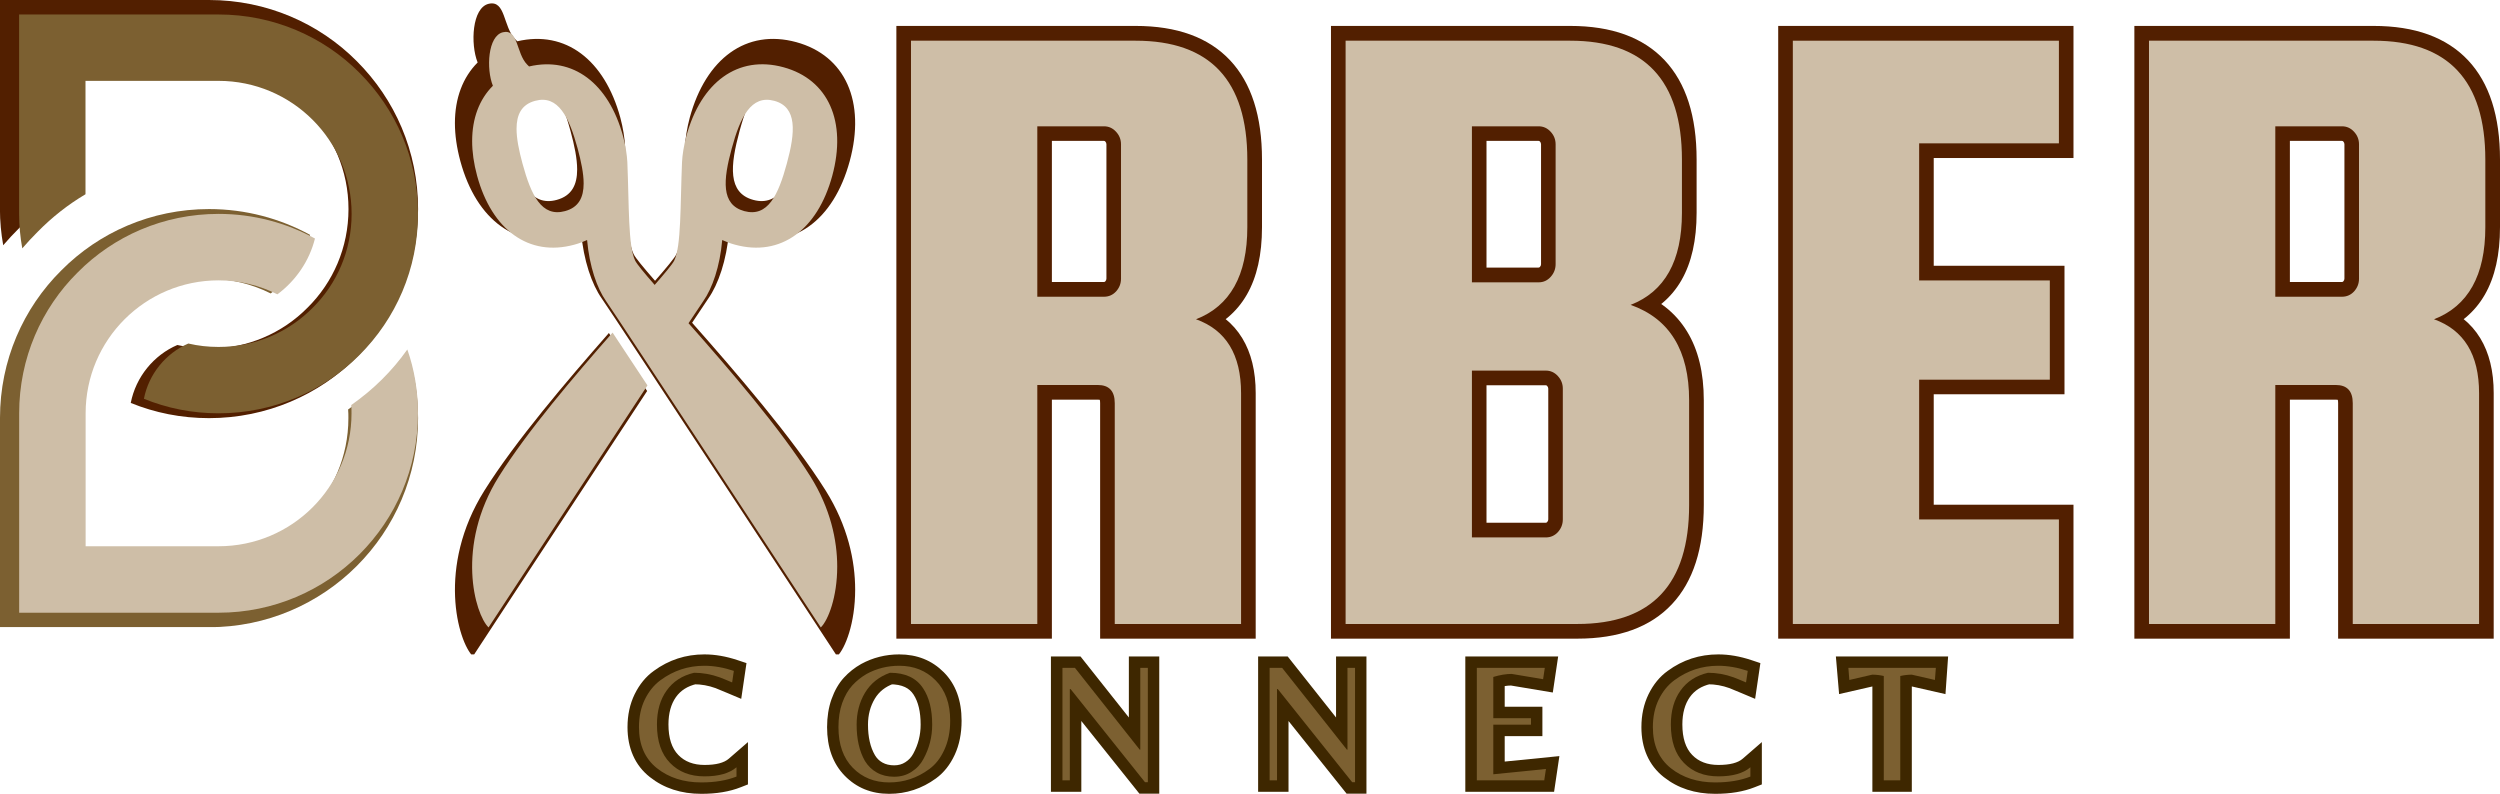 <svg xmlns="http://www.w3.org/2000/svg" xmlns:xlink="http://www.w3.org/1999/xlink" zoomAndPan="magnify" preserveAspectRatio="xMidYMid meet" version="1.2" viewBox="74.29 160.43 206.27 65.5"><defs><clipPath id="b265d67f8a"><path d="M 74.285 160.418 L 108.785 160.418 L 108.785 195 L 74.285 195 Z M 74.285 160.418 "/></clipPath><clipPath id="4648a607d9"><path d="M 74.285 177 L 108.785 177 L 108.785 212.168 L 74.285 212.168 Z M 74.285 177 "/></clipPath><clipPath id="b67abc7db0"><path d="M 75.867 161.609 L 108.867 161.609 L 108.867 195 L 75.867 195 Z M 75.867 161.609 "/></clipPath><clipPath id="6e910e78e4"><path d="M 75.867 178 L 108.867 178 L 108.867 211 L 75.867 211 Z M 75.867 178 "/></clipPath><clipPath id="1dc60f33e7"><path d="M 111 160.422 L 145 160.422 L 145 214.422 L 111 214.422 Z M 111 160.422 "/></clipPath><clipPath id="91a94e8ffc"><path d="M 111 187 L 128 187 L 128 214.422 L 111 214.422 Z M 111 187 "/></clipPath><clipPath id="df7f2ebe8a"><rect x="0" width="139" y="0" height="80"/></clipPath><clipPath id="15e70df627"><rect x="0" width="120" y="0" height="18"/></clipPath><clipPath id="9e2126ea5b"><path d="M 113 163 L 144 163 L 144 212.301 L 113 212.301 Z M 113 163 "/></clipPath><clipPath id="c33ca0e522"><path d="M 113 187 L 128 187 L 128 212.301 L 113 212.301 Z M 113 187 "/></clipPath></defs><g id="99347df179"><g clip-rule="nonzero" clip-path="url(#b265d67f8a)"><path style=" stroke:none;fill-rule:evenodd;fill:#521f00;fill-opacity:1;" d="M 103.734 165.484 C 100.629 162.355 96.289 160.43 91.535 160.43 L 74.285 160.43 L 74.285 177.68 C 74.285 178.691 74.383 179.703 74.555 180.664 C 74.977 180.172 75.418 179.703 75.887 179.234 C 77.145 177.953 78.523 176.867 80.027 175.98 L 80.027 166.172 L 91.535 166.172 C 97.891 166.172 103.043 171.324 103.043 177.68 C 103.043 180.859 101.762 183.742 99.668 185.812 C 97.598 187.91 94.715 189.191 91.535 189.191 C 90.621 189.191 89.762 189.09 88.922 188.895 C 86.977 189.73 85.496 191.531 85.078 193.676 C 87.074 194.488 89.242 194.93 91.535 194.93 C 96.293 194.93 100.629 193.008 103.734 189.879 C 106.863 186.75 108.785 182.461 108.785 177.68 C 108.785 172.902 106.863 168.613 103.734 165.484 "/></g><g clip-rule="nonzero" clip-path="url(#4648a607d9)"><path style=" stroke:none;fill-rule:evenodd;fill:#7c6031;fill-opacity:1;" d="M 107.867 189.41 C 106.543 191.281 104.91 192.891 103.012 194.215 C 103.035 194.441 103.035 194.703 103.035 194.93 C 103.035 201.285 97.891 206.434 91.539 206.434 L 80.039 206.434 L 80.039 194.93 C 80.039 188.578 85.184 183.43 91.539 183.43 C 93.348 183.43 95.074 183.863 96.625 184.641 C 98.207 183.461 99.391 181.766 99.875 179.809 C 97.402 178.457 94.559 177.68 91.539 177.68 C 86.766 177.68 82.453 179.609 79.348 182.742 C 76.215 185.848 74.289 190.16 74.289 194.93 L 74.289 212.18 L 91.539 212.18 C 101.059 212.18 108.785 204.449 108.785 194.93 C 108.785 193.004 108.473 191.137 107.867 189.41 "/></g><g clip-rule="nonzero" clip-path="url(#b67abc7db0)"><path style=" stroke:none;fill-rule:evenodd;fill:#7c6031;fill-opacity:1;" d="M 103.957 166.445 C 100.996 163.461 96.859 161.625 92.32 161.625 L 75.867 161.625 L 75.867 178.078 C 75.867 179.043 75.961 180.008 76.129 180.922 C 76.527 180.453 76.949 180.008 77.395 179.559 C 78.594 178.34 79.91 177.305 81.344 176.457 L 81.344 167.102 L 92.32 167.102 C 98.387 167.102 103.301 172.016 103.301 178.078 C 103.301 181.113 102.078 183.863 100.078 185.836 C 98.105 187.832 95.355 189.055 92.32 189.055 C 91.453 189.055 90.629 188.961 89.828 188.773 C 87.973 189.574 86.562 191.289 86.164 193.332 C 88.066 194.109 90.137 194.531 92.32 194.531 C 96.859 194.531 100.996 192.699 103.957 189.715 C 106.941 186.73 108.777 182.641 108.777 178.078 C 108.777 173.52 106.941 169.43 103.957 166.445 "/></g><g clip-rule="nonzero" clip-path="url(#6e910e78e4)"><path style=" stroke:none;fill-rule:evenodd;fill:#cebea7;fill-opacity:1;" d="M 107.898 189.266 C 106.637 191.051 105.078 192.586 103.27 193.848 C 103.293 194.066 103.293 194.312 103.293 194.531 C 103.293 200.594 98.387 205.5 92.324 205.5 L 81.355 205.5 L 81.355 194.531 C 81.355 188.473 86.266 183.562 92.324 183.562 C 94.055 183.562 95.699 183.977 97.18 184.715 C 98.688 183.59 99.812 181.973 100.277 180.109 C 97.922 178.82 95.203 178.078 92.324 178.078 C 87.773 178.078 83.66 179.918 80.699 182.906 C 77.711 185.867 75.871 189.98 75.871 194.531 L 75.871 210.984 L 92.324 210.984 C 101.402 210.984 108.777 203.609 108.777 194.531 C 108.777 192.695 108.48 190.914 107.898 189.266 "/></g><g clip-rule="nonzero" clip-path="url(#1dc60f33e7)"><path style=" stroke:none;fill-rule:nonzero;fill:#521f00;fill-opacity:1;" d="M 143.363 214.582 C 144.031 213.926 144.848 211.848 144.848 209.082 C 144.848 206.707 144.242 203.824 142.418 200.91 C 139.688 196.559 134.98 191.113 131.395 187.059 C 132.105 185.988 132.586 185.273 132.734 185.055 C 133.547 183.898 134.234 181.941 134.445 179.535 C 134.812 179.703 135.199 179.848 135.617 179.961 C 139.723 181.078 143.066 178.625 144.398 173.727 C 145.73 168.832 144.055 165.016 139.984 163.906 C 135.879 162.789 132.531 165.242 131.199 170.141 C 130.977 170.965 130.836 171.875 130.809 172.496 C 130.645 176.395 130.746 180.113 130.098 181.406 C 129.941 181.723 129.293 182.5 128.336 183.598 C 127.379 182.5 126.73 181.723 126.574 181.406 C 125.926 180.113 126.027 176.395 125.863 172.496 C 125.836 171.875 125.695 170.965 125.473 170.141 C 124.172 165.355 120.949 162.906 116.973 163.836 C 116.914 163.781 116.855 163.723 116.797 163.664 C 115.793 162.637 116.02 160.422 114.617 160.742 C 113.234 161.059 113.09 164.066 113.699 165.586 C 112.473 166.809 111.824 168.535 111.824 170.586 C 111.824 171.566 111.973 172.617 112.273 173.727 C 113.605 178.625 116.953 181.078 121.055 179.961 C 121.473 179.848 121.859 179.703 122.227 179.535 C 122.438 181.941 123.125 183.898 123.938 185.055 C 125.039 186.629 143.363 214.582 143.363 214.582 Z M 136.441 176.922 C 134.316 176.344 134.539 174.082 135.305 171.258 C 136.074 168.43 137.059 166.375 139.156 166.949 C 141.254 167.52 141.062 169.785 140.293 172.613 C 139.516 175.469 138.57 177.5 136.441 176.922 Z M 116.379 172.613 C 116.062 171.445 115.844 170.371 115.844 169.477 C 115.844 168.203 116.285 167.281 117.516 166.949 C 119.613 166.375 120.598 168.43 121.367 171.258 C 121.688 172.434 121.91 173.516 121.91 174.414 C 121.91 175.676 121.469 176.582 120.227 176.922 C 118.102 177.5 117.156 175.469 116.379 172.613 Z M 116.379 172.613 "/></g><g clip-rule="nonzero" clip-path="url(#91a94e8ffc)"><path style=" stroke:none;fill-rule:nonzero;fill:#521f00;fill-opacity:1;" d="M 124.527 187.906 C 121.059 191.852 116.797 196.855 114.254 200.91 C 110.309 207.211 112.07 213.367 113.309 214.582 C 113.309 214.582 121.91 201.457 127.684 192.691 C 126.441 190.809 125.352 189.152 124.527 187.906 Z M 124.527 187.906 "/></g><g transform="matrix(1,0,0,1,145,147)"><g clip-path="url(#df7f2ebe8a)"><g style="fill:#521f00;fill-opacity:1;"><g transform="translate(0.735, 64.913)"><path style="stroke:none" d="M 15.344 -19.715 L 15.344 1.211 L 2.512 1.211 L 2.512 -49.344 L 22.246 -49.344 C 25.668 -49.344 28.27 -48.398 30.047 -46.508 C 31.801 -44.637 32.68 -41.906 32.68 -38.316 L 32.68 -32.734 C 32.68 -28.215 31.008 -25.309 27.664 -24.02 L 27.23 -25.145 L 27.641 -26.285 C 29.145 -25.742 30.285 -24.84 31.051 -23.582 C 31.789 -22.371 32.16 -20.859 32.16 -19.047 L 32.16 1.211 L 19.324 1.211 L 19.324 -18.227 C 19.324 -18.352 19.312 -18.445 19.293 -18.512 L 19.305 -18.512 C 19.32 -18.492 19.332 -18.484 19.34 -18.48 C 19.293 -18.5 19.219 -18.508 19.121 -18.508 L 14.137 -18.508 L 14.137 -19.715 Z M 12.926 -20.926 L 19.121 -20.926 C 19.938 -20.926 20.582 -20.676 21.059 -20.176 C 21.516 -19.695 21.742 -19.047 21.742 -18.227 L 21.742 0 L 20.535 0 L 20.535 -1.211 L 30.949 -1.211 L 30.949 0 L 29.742 0 L 29.742 -19.047 C 29.742 -20.406 29.488 -21.5 28.988 -22.324 C 28.516 -23.098 27.793 -23.66 26.82 -24.008 L 23.77 -25.105 L 26.793 -26.273 C 29.105 -27.168 30.262 -29.32 30.262 -32.734 L 30.262 -38.316 C 30.262 -41.27 29.602 -43.449 28.281 -44.852 C 26.984 -46.234 24.973 -46.926 22.246 -46.926 L 3.719 -46.926 L 3.719 -48.137 L 4.93 -48.137 L 4.93 0 L 3.719 0 L 3.719 -1.211 L 14.137 -1.211 L 14.137 0 L 12.926 0 Z M 15.344 -41.066 L 15.344 -27.008 L 14.137 -27.008 L 14.137 -28.215 L 19.641 -28.215 C 19.684 -28.215 19.723 -28.234 19.754 -28.27 C 19.816 -28.336 19.844 -28.41 19.844 -28.496 L 19.844 -39.578 C 19.844 -39.664 19.816 -39.738 19.754 -39.805 C 19.723 -39.84 19.684 -39.859 19.641 -39.859 L 14.137 -39.859 L 14.137 -41.066 Z M 12.926 -42.277 L 19.641 -42.277 C 20.391 -42.277 21.023 -41.996 21.535 -41.438 C 22.02 -40.91 22.262 -40.289 22.262 -39.578 L 22.262 -28.496 C 22.262 -27.785 22.02 -27.164 21.535 -26.637 C 21.023 -26.078 20.391 -25.797 19.641 -25.797 L 12.926 -25.797 Z M 12.926 -42.277 "/></g></g><g style="fill:#521f00;fill-opacity:1;"><g transform="translate(36.594, 64.913)"><path style="stroke:none" d="M 27.633 -27.477 C 29.516 -26.812 30.934 -25.699 31.887 -24.141 C 32.812 -22.633 33.273 -20.738 33.273 -18.449 L 33.273 -9.82 C 33.273 -6.227 32.395 -3.496 30.641 -1.629 C 28.863 0.262 26.266 1.211 22.84 1.211 L 2.512 1.211 L 2.512 -49.344 L 22.246 -49.344 C 25.668 -49.344 28.27 -48.398 30.047 -46.508 C 31.801 -44.637 32.68 -41.906 32.68 -38.316 L 32.68 -33.926 C 32.68 -29.406 31.008 -26.5 27.664 -25.207 L 27.23 -26.336 Z M 26.828 -25.195 L 23.746 -26.289 L 26.793 -27.465 C 29.105 -28.355 30.262 -30.512 30.262 -33.926 L 30.262 -38.316 C 30.262 -41.27 29.602 -43.449 28.281 -44.852 C 26.984 -46.234 24.973 -46.926 22.246 -46.926 L 3.719 -46.926 L 3.719 -48.137 L 4.93 -48.137 L 4.93 0 L 3.719 0 L 3.719 -1.211 L 22.84 -1.211 C 25.566 -1.211 27.578 -1.898 28.879 -3.281 C 30.195 -4.688 30.855 -6.867 30.855 -9.82 L 30.855 -18.449 C 30.855 -20.281 30.512 -21.758 29.824 -22.879 C 29.168 -23.949 28.168 -24.723 26.828 -25.195 Z M 19.641 -39.859 L 14.137 -39.859 L 14.137 -41.066 L 15.344 -41.066 L 15.344 -28.195 L 14.137 -28.195 L 14.137 -29.406 L 19.641 -29.406 C 19.684 -29.406 19.723 -29.426 19.754 -29.461 C 19.816 -29.527 19.844 -29.602 19.844 -29.684 L 19.844 -39.578 C 19.844 -39.664 19.816 -39.738 19.754 -39.805 C 19.723 -39.84 19.684 -39.859 19.641 -39.859 Z M 19.641 -42.277 C 20.391 -42.277 21.023 -41.996 21.535 -41.438 C 22.02 -40.91 22.262 -40.289 22.262 -39.578 L 22.262 -29.684 C 22.262 -28.973 22.02 -28.355 21.535 -27.824 C 21.023 -27.266 20.391 -26.988 19.641 -26.988 L 12.926 -26.988 L 12.926 -42.277 Z M 20.441 -8.629 L 20.441 -19.418 C 20.441 -19.5 20.41 -19.574 20.348 -19.641 C 20.316 -19.68 20.277 -19.695 20.234 -19.695 L 14.137 -19.695 L 14.137 -20.906 L 15.344 -20.906 L 15.344 -7.141 L 14.137 -7.141 L 14.137 -8.352 L 20.234 -8.352 C 20.277 -8.352 20.316 -8.371 20.348 -8.406 C 20.41 -8.473 20.441 -8.547 20.441 -8.629 Z M 22.859 -8.629 C 22.859 -7.918 22.617 -7.301 22.133 -6.773 C 21.621 -6.211 20.988 -5.934 20.234 -5.934 L 12.926 -5.934 L 12.926 -22.113 L 20.234 -22.113 C 20.988 -22.113 21.621 -21.836 22.133 -21.277 C 22.617 -20.746 22.859 -20.129 22.859 -19.418 Z M 22.859 -8.629 "/></g></g><g style="fill:#521f00;fill-opacity:1;"><g transform="translate(73.494, 64.913)"><path style="stroke:none" d="M 14.137 -9.84 L 26.875 -9.84 L 26.875 1.211 L 2.512 1.211 L 2.512 -49.344 L 26.875 -49.344 L 26.875 -38.445 L 14.137 -38.445 L 14.137 -39.652 L 15.344 -39.652 L 15.344 -28.344 L 14.137 -28.344 L 14.137 -29.555 L 26.133 -29.555 L 26.133 -18.953 L 14.137 -18.953 L 14.137 -20.16 L 15.344 -20.16 L 15.344 -8.629 L 14.137 -8.629 Z M 12.926 -7.422 L 12.926 -21.371 L 24.922 -21.371 L 24.922 -20.16 L 23.715 -20.16 L 23.715 -28.344 L 24.922 -28.344 L 24.922 -27.137 L 12.926 -27.137 L 12.926 -40.863 L 25.668 -40.863 L 25.668 -39.652 L 24.457 -39.652 L 24.457 -48.137 L 25.668 -48.137 L 25.668 -46.926 L 3.719 -46.926 L 3.719 -48.137 L 4.93 -48.137 L 4.93 0 L 3.719 0 L 3.719 -1.211 L 25.668 -1.211 L 25.668 0 L 24.457 0 L 24.457 -8.629 L 25.668 -8.629 L 25.668 -7.422 Z M 12.926 -7.422 "/></g></g><g style="fill:#521f00;fill-opacity:1;"><g transform="translate(102.88, 64.913)"><path style="stroke:none" d="M 15.344 -19.715 L 15.344 1.211 L 2.512 1.211 L 2.512 -49.344 L 22.246 -49.344 C 25.668 -49.344 28.27 -48.398 30.047 -46.508 C 31.801 -44.637 32.68 -41.906 32.68 -38.316 L 32.68 -32.734 C 32.68 -28.215 31.008 -25.309 27.664 -24.02 L 27.23 -25.145 L 27.641 -26.285 C 29.145 -25.742 30.285 -24.84 31.051 -23.582 C 31.789 -22.371 32.16 -20.859 32.16 -19.047 L 32.16 1.211 L 19.324 1.211 L 19.324 -18.227 C 19.324 -18.352 19.312 -18.445 19.293 -18.512 L 19.305 -18.512 C 19.32 -18.492 19.332 -18.484 19.34 -18.48 C 19.293 -18.5 19.219 -18.508 19.121 -18.508 L 14.137 -18.508 L 14.137 -19.715 Z M 12.926 -20.926 L 19.121 -20.926 C 19.938 -20.926 20.582 -20.676 21.059 -20.176 C 21.516 -19.695 21.742 -19.047 21.742 -18.227 L 21.742 0 L 20.535 0 L 20.535 -1.211 L 30.949 -1.211 L 30.949 0 L 29.742 0 L 29.742 -19.047 C 29.742 -20.406 29.488 -21.5 28.988 -22.324 C 28.516 -23.098 27.793 -23.66 26.82 -24.008 L 23.77 -25.105 L 26.793 -26.273 C 29.105 -27.168 30.262 -29.32 30.262 -32.734 L 30.262 -38.316 C 30.262 -41.27 29.602 -43.449 28.281 -44.852 C 26.984 -46.234 24.973 -46.926 22.246 -46.926 L 3.719 -46.926 L 3.719 -48.137 L 4.93 -48.137 L 4.93 0 L 3.719 0 L 3.719 -1.211 L 14.137 -1.211 L 14.137 0 L 12.926 0 Z M 15.344 -41.066 L 15.344 -27.008 L 14.137 -27.008 L 14.137 -28.215 L 19.641 -28.215 C 19.684 -28.215 19.723 -28.234 19.754 -28.27 C 19.816 -28.336 19.844 -28.41 19.844 -28.496 L 19.844 -39.578 C 19.844 -39.664 19.816 -39.738 19.754 -39.805 C 19.723 -39.84 19.684 -39.859 19.641 -39.859 L 14.137 -39.859 L 14.137 -41.066 Z M 12.926 -42.277 L 19.641 -42.277 C 20.391 -42.277 21.023 -41.996 21.535 -41.438 C 22.02 -40.91 22.262 -40.289 22.262 -39.578 L 22.262 -28.496 C 22.262 -27.785 22.02 -27.164 21.535 -26.637 C 21.023 -26.078 20.391 -25.797 19.641 -25.797 L 12.926 -25.797 Z M 12.926 -42.277 "/></g></g><g style="fill:#cebea7;fill-opacity:1;"><g transform="translate(0.735, 64.913)"><path style="stroke:none" d="M 14.141 -19.719 L 14.141 0 L 3.719 0 L 3.719 -48.125 L 22.25 -48.125 C 28.395 -48.125 31.469 -44.852 31.469 -38.312 L 31.469 -32.734 C 31.469 -28.766 30.055 -26.234 27.234 -25.141 C 29.711 -24.254 30.953 -22.223 30.953 -19.047 L 30.953 0 L 20.531 0 L 20.531 -18.219 C 20.531 -19.219 20.062 -19.719 19.125 -19.719 Z M 14.141 -41.062 L 14.141 -27 L 19.641 -27 C 20.035 -27 20.367 -27.145 20.641 -27.438 C 20.91 -27.738 21.047 -28.086 21.047 -28.484 L 21.047 -39.578 C 21.047 -39.973 20.91 -40.316 20.641 -40.609 C 20.367 -40.91 20.035 -41.062 19.641 -41.062 Z M 14.141 -41.062 "/></g></g><g style="fill:#cebea7;fill-opacity:1;"><g transform="translate(36.594, 64.913)"><path style="stroke:none" d="M 27.234 -26.328 C 30.453 -25.191 32.062 -22.566 32.062 -18.453 L 32.062 -9.812 C 32.062 -3.27 28.988 0 22.844 0 L 3.719 0 L 3.719 -48.125 L 22.25 -48.125 C 28.395 -48.125 31.469 -44.852 31.469 -38.312 L 31.469 -33.922 C 31.469 -29.953 30.055 -27.422 27.234 -26.328 Z M 19.641 -41.062 L 14.141 -41.062 L 14.141 -28.188 L 19.641 -28.188 C 20.035 -28.188 20.367 -28.336 20.641 -28.641 C 20.91 -28.941 21.047 -29.289 21.047 -29.688 L 21.047 -39.578 C 21.047 -39.973 20.91 -40.316 20.641 -40.609 C 20.367 -40.91 20.035 -41.062 19.641 -41.062 Z M 21.641 -8.625 L 21.641 -19.422 C 21.641 -19.816 21.504 -20.16 21.234 -20.453 C 20.961 -20.754 20.629 -20.906 20.234 -20.906 L 14.141 -20.906 L 14.141 -7.141 L 20.234 -7.141 C 20.629 -7.141 20.961 -7.285 21.234 -7.578 C 21.504 -7.879 21.641 -8.227 21.641 -8.625 Z M 21.641 -8.625 "/></g></g><g style="fill:#cebea7;fill-opacity:1;"><g transform="translate(73.494, 64.913)"><path style="stroke:none" d="M 14.141 -8.625 L 25.672 -8.625 L 25.672 0 L 3.719 0 L 3.719 -48.125 L 25.672 -48.125 L 25.672 -39.656 L 14.141 -39.656 L 14.141 -28.344 L 24.922 -28.344 L 24.922 -20.156 L 14.141 -20.156 Z M 14.141 -8.625 "/></g></g><g style="fill:#cebea7;fill-opacity:1;"><g transform="translate(102.88, 64.913)"><path style="stroke:none" d="M 14.141 -19.719 L 14.141 0 L 3.719 0 L 3.719 -48.125 L 22.25 -48.125 C 28.395 -48.125 31.469 -44.852 31.469 -38.312 L 31.469 -32.734 C 31.469 -28.766 30.055 -26.234 27.234 -25.141 C 29.711 -24.254 30.953 -22.223 30.953 -19.047 L 30.953 0 L 20.531 0 L 20.531 -18.219 C 20.531 -19.219 20.062 -19.719 19.125 -19.719 Z M 14.141 -41.062 L 14.141 -27 L 19.641 -27 C 20.035 -27 20.367 -27.145 20.641 -27.438 C 20.91 -27.738 21.047 -28.086 21.047 -28.484 L 21.047 -39.578 C 21.047 -39.973 20.91 -40.316 20.641 -40.609 C 20.367 -40.91 20.035 -41.062 19.641 -41.062 Z M 14.141 -41.062 "/></g></g></g></g><g transform="matrix(1,0,0,1,124,211)"><g clip-path="url(#15e70df627)"><g style="fill:#3e2700;fill-opacity:1;"><g transform="translate(2.619, 13.814)"><path style="stroke:none" d="M 5.535 1.113 C 3.867 1.113 2.453 0.652 1.289 -0.27 C 0.672 -0.758 0.207 -1.355 -0.102 -2.062 C -0.402 -2.746 -0.555 -3.52 -0.555 -4.387 C -0.555 -5.391 -0.359 -6.293 0.031 -7.098 C 0.43 -7.914 0.957 -8.559 1.621 -9.035 C 2.855 -9.938 4.246 -10.391 5.789 -10.391 C 6.664 -10.391 7.574 -10.234 8.512 -9.922 L 9.262 -9.672 L 8.828 -6.723 L 7.699 -7.199 C 7.273 -7.383 6.941 -7.52 6.707 -7.609 C 6.125 -7.82 5.531 -7.926 4.934 -7.926 L 4.934 -8.871 L 5.145 -7.949 C 4.398 -7.777 3.832 -7.418 3.441 -6.867 C 3.031 -6.285 2.824 -5.531 2.824 -4.609 C 2.824 -3.492 3.094 -2.652 3.637 -2.094 C 4.168 -1.543 4.891 -1.27 5.801 -1.27 C 6.742 -1.27 7.414 -1.441 7.812 -1.793 L 9.383 -3.156 L 9.383 0.336 L 8.785 0.57 C 7.867 0.934 6.785 1.113 5.535 1.113 Z M 5.535 -0.777 C 6.547 -0.777 7.395 -0.914 8.086 -1.188 L 8.438 -0.309 L 7.488 -0.309 L 7.488 -1.078 L 8.438 -1.078 L 9.059 -0.367 C 8.301 0.293 7.215 0.625 5.801 0.625 C 4.355 0.625 3.184 0.156 2.277 -0.777 C 1.379 -1.703 0.934 -2.98 0.934 -4.609 C 0.934 -5.93 1.254 -7.047 1.898 -7.957 C 2.562 -8.902 3.504 -9.516 4.723 -9.793 L 4.824 -9.816 L 4.934 -9.816 C 5.754 -9.816 6.57 -9.668 7.387 -9.375 C 7.641 -9.277 7.992 -9.133 8.441 -8.941 L 8.07 -8.07 L 7.137 -8.207 L 7.277 -9.16 L 8.211 -9.023 L 7.914 -8.125 C 7.168 -8.375 6.461 -8.5 5.789 -8.5 C 4.656 -8.5 3.637 -8.164 2.723 -7.5 C 2.32 -7.211 1.992 -6.801 1.734 -6.27 C 1.469 -5.727 1.34 -5.102 1.34 -4.387 C 1.34 -3.785 1.434 -3.266 1.629 -2.824 C 1.812 -2.402 2.094 -2.047 2.465 -1.75 C 3.285 -1.102 4.305 -0.777 5.535 -0.777 Z M 5.535 -0.777 "/></g></g><g style="fill:#3e2700;fill-opacity:1;"><g transform="translate(19, 13.814)"><path style="stroke:none" d="M 5.48 -10.391 C 6.957 -10.391 8.184 -9.898 9.164 -8.914 C 10.141 -7.93 10.629 -6.598 10.629 -4.918 C 10.629 -3.863 10.441 -2.93 10.066 -2.117 C 9.68 -1.281 9.16 -0.629 8.516 -0.16 C 7.352 0.688 6.062 1.113 4.652 1.113 C 3.18 1.113 1.957 0.613 0.984 -0.383 C 0.016 -1.375 -0.469 -2.711 -0.469 -4.387 C -0.469 -5.23 -0.348 -6.004 -0.102 -6.699 C 0.152 -7.41 0.492 -8.004 0.918 -8.469 C 1.328 -8.918 1.801 -9.293 2.34 -9.598 C 3.309 -10.125 4.355 -10.391 5.48 -10.391 Z M 5.48 -8.5 C 4.676 -8.5 3.941 -8.316 3.266 -7.949 C 2.906 -7.746 2.59 -7.496 2.316 -7.195 C 2.062 -6.918 1.852 -6.539 1.684 -6.066 C 1.508 -5.574 1.422 -5.016 1.422 -4.387 C 1.422 -3.223 1.727 -2.328 2.336 -1.703 C 2.941 -1.086 3.711 -0.777 4.652 -0.777 C 5.652 -0.777 6.57 -1.082 7.402 -1.691 C 7.785 -1.969 8.098 -2.375 8.348 -2.914 C 8.605 -3.473 8.738 -4.141 8.738 -4.918 C 8.738 -6.078 8.43 -6.965 7.82 -7.578 C 7.211 -8.191 6.43 -8.5 5.48 -8.5 Z M 3.477 -2.078 C 3.633 -1.816 3.84 -1.609 4.102 -1.465 C 4.371 -1.316 4.691 -1.238 5.066 -1.238 C 5.418 -1.238 5.727 -1.324 5.988 -1.496 C 6.273 -1.676 6.492 -1.914 6.648 -2.211 C 7.051 -2.953 7.25 -3.746 7.25 -4.598 C 7.25 -5.652 7.055 -6.477 6.664 -7.078 C 6.484 -7.352 6.25 -7.559 5.957 -7.695 C 5.629 -7.848 5.219 -7.926 4.723 -7.926 L 4.723 -8.871 L 5.035 -7.977 C 4.344 -7.734 3.824 -7.324 3.473 -6.742 C 3.098 -6.117 2.906 -5.402 2.906 -4.598 C 2.906 -3.57 3.098 -2.73 3.48 -2.074 Z M 1.844 -1.121 C 1.293 -2.074 1.016 -3.23 1.016 -4.598 C 1.016 -5.754 1.293 -6.793 1.852 -7.719 C 2.438 -8.688 3.289 -9.371 4.41 -9.762 L 4.562 -9.816 L 4.723 -9.816 C 5.496 -9.816 6.176 -9.68 6.758 -9.41 C 7.379 -9.121 7.875 -8.688 8.246 -8.113 C 8.844 -7.199 9.145 -6.027 9.145 -4.598 C 9.145 -3.426 8.867 -2.336 8.316 -1.32 C 8.008 -0.738 7.574 -0.266 7.016 0.094 C 6.438 0.465 5.789 0.652 5.066 0.652 C 4.363 0.652 3.738 0.496 3.184 0.188 C 2.621 -0.125 2.18 -0.559 1.848 -1.117 Z M 1.844 -1.121 "/></g></g><g style="fill:#3e2700;fill-opacity:1;"><g transform="translate(36.684, 13.814)"><path style="stroke:none" d="M 8.309 1.102 L 7.617 1.102 L 1.195 -6.934 L 1.934 -7.523 L 1.934 -6.578 L 1.879 -6.578 L 1.879 -7.523 L 2.824 -7.523 L 2.824 0.945 L 0.316 0.945 L 0.316 -10.223 L 2.754 -10.223 L 8.379 -3.125 L 7.637 -2.535 L 7.637 -3.48 L 7.691 -3.48 L 7.691 -2.535 L 6.746 -2.535 L 6.746 -10.223 L 9.254 -10.223 L 9.254 1.102 Z M 8.309 -0.793 L 8.309 0.152 L 7.363 0.152 L 7.363 -9.277 L 8.309 -9.277 L 8.309 -8.332 L 7.691 -8.332 L 7.691 -9.277 L 8.641 -9.277 L 8.641 -1.59 L 7.18 -1.59 L 1.555 -8.688 L 2.297 -9.277 L 2.297 -8.332 L 1.262 -8.332 L 1.262 -9.277 L 2.207 -9.277 L 2.207 0 L 1.262 0 L 1.262 -0.945 L 1.879 -0.945 L 1.879 0 L 0.934 0 L 0.934 -8.469 L 2.387 -8.469 L 8.809 -0.438 L 8.07 0.152 L 8.07 -0.793 Z M 8.309 -0.793 "/></g></g><g style="fill:#3e2700;fill-opacity:1;"><g transform="translate(53.779, 13.814)"><path style="stroke:none" d="M 8.309 1.102 L 7.617 1.102 L 1.195 -6.934 L 1.934 -7.523 L 1.934 -6.578 L 1.879 -6.578 L 1.879 -7.523 L 2.824 -7.523 L 2.824 0.945 L 0.316 0.945 L 0.316 -10.223 L 2.754 -10.223 L 8.379 -3.125 L 7.637 -2.535 L 7.637 -3.48 L 7.691 -3.48 L 7.691 -2.535 L 6.746 -2.535 L 6.746 -10.223 L 9.254 -10.223 L 9.254 1.102 Z M 8.309 -0.793 L 8.309 0.152 L 7.363 0.152 L 7.363 -9.277 L 8.309 -9.277 L 8.309 -8.332 L 7.691 -8.332 L 7.691 -9.277 L 8.641 -9.277 L 8.641 -1.59 L 7.18 -1.59 L 1.555 -8.688 L 2.297 -9.277 L 2.297 -8.332 L 1.262 -8.332 L 1.262 -9.277 L 2.207 -9.277 L 2.207 0 L 1.262 0 L 1.262 -0.945 L 1.879 -0.945 L 1.879 0 L 0.934 0 L 0.934 -8.469 L 2.387 -8.469 L 8.809 -0.438 L 8.07 0.152 L 8.07 -0.793 Z M 8.309 -0.793 "/></g></g><g style="fill:#3e2700;fill-opacity:1;"><g transform="translate(70.874, 13.814)"><path style="stroke:none" d="M 0.316 0 L 0.316 -10.223 L 7.977 -10.223 L 7.535 -7.246 L 3.977 -7.84 L 4.133 -8.773 L 4.133 -7.824 C 3.766 -7.824 3.348 -7.758 2.883 -7.625 L 2.621 -8.535 L 3.566 -8.535 L 3.566 -5.129 L 2.621 -5.129 L 2.621 -6.074 L 6.676 -6.074 L 6.676 -3.648 L 2.621 -3.648 L 2.621 -4.598 L 3.566 -4.598 L 3.566 -0.504 L 2.621 -0.504 L 2.527 -1.445 L 8.078 -2 L 7.641 0.945 L 0.316 0.945 Z M 2.207 0 L 1.262 0 L 1.262 -0.945 L 6.824 -0.945 L 6.824 0 L 5.887 -0.141 L 6.027 -1.078 L 6.965 -0.938 L 7.059 0.004 L 1.676 0.539 L 1.676 -5.543 L 5.73 -5.543 L 5.73 -4.598 L 4.785 -4.598 L 4.785 -5.129 L 5.73 -5.129 L 5.73 -4.184 L 1.676 -4.184 L 1.676 -9.246 L 2.359 -9.441 C 2.996 -9.625 3.586 -9.719 4.133 -9.719 L 4.211 -9.719 L 6.895 -9.27 L 6.738 -8.336 L 5.805 -8.477 L 5.945 -9.414 L 6.879 -9.277 L 6.879 -8.332 L 1.262 -8.332 L 1.262 -9.277 L 2.207 -9.277 Z M 2.207 0 "/></g></g><g style="fill:#3e2700;fill-opacity:1;"><g transform="translate(86.274, 13.814)"><path style="stroke:none" d="M 5.535 1.113 C 3.867 1.113 2.453 0.652 1.289 -0.27 C 0.672 -0.758 0.207 -1.355 -0.102 -2.062 C -0.402 -2.746 -0.555 -3.52 -0.555 -4.387 C -0.555 -5.391 -0.359 -6.293 0.031 -7.098 C 0.43 -7.914 0.957 -8.559 1.621 -9.035 C 2.855 -9.938 4.246 -10.391 5.789 -10.391 C 6.664 -10.391 7.574 -10.234 8.512 -9.922 L 9.262 -9.672 L 8.828 -6.723 L 7.699 -7.199 C 7.273 -7.383 6.941 -7.52 6.707 -7.609 C 6.125 -7.82 5.531 -7.926 4.934 -7.926 L 4.934 -8.871 L 5.145 -7.949 C 4.398 -7.777 3.832 -7.418 3.441 -6.867 C 3.031 -6.285 2.824 -5.531 2.824 -4.609 C 2.824 -3.492 3.094 -2.652 3.637 -2.094 C 4.168 -1.543 4.891 -1.27 5.801 -1.27 C 6.742 -1.27 7.414 -1.441 7.812 -1.793 L 9.383 -3.156 L 9.383 0.336 L 8.785 0.57 C 7.867 0.934 6.785 1.113 5.535 1.113 Z M 5.535 -0.777 C 6.547 -0.777 7.395 -0.914 8.086 -1.188 L 8.438 -0.309 L 7.488 -0.309 L 7.488 -1.078 L 8.438 -1.078 L 9.059 -0.367 C 8.301 0.293 7.215 0.625 5.801 0.625 C 4.355 0.625 3.184 0.156 2.277 -0.777 C 1.379 -1.703 0.934 -2.98 0.934 -4.609 C 0.934 -5.93 1.254 -7.047 1.898 -7.957 C 2.562 -8.902 3.504 -9.516 4.723 -9.793 L 4.824 -9.816 L 4.934 -9.816 C 5.754 -9.816 6.57 -9.668 7.387 -9.375 C 7.641 -9.277 7.992 -9.133 8.441 -8.941 L 8.07 -8.07 L 7.137 -8.207 L 7.277 -9.16 L 8.211 -9.023 L 7.914 -8.125 C 7.168 -8.375 6.461 -8.5 5.789 -8.5 C 4.656 -8.5 3.637 -8.164 2.723 -7.5 C 2.32 -7.211 1.992 -6.801 1.734 -6.27 C 1.469 -5.727 1.34 -5.102 1.34 -4.387 C 1.34 -3.785 1.434 -3.266 1.629 -2.824 C 1.812 -2.402 2.094 -2.047 2.465 -1.75 C 3.285 -1.102 4.305 -0.777 5.535 -0.777 Z M 5.535 -0.777 "/></g></g><g style="fill:#3e2700;fill-opacity:1;"><g transform="translate(102.655, 13.814)"><path style="stroke:none" d="M 4.43 0.945 L 2.121 0.945 L 2.121 -8.605 L 3.07 -8.605 L 2.852 -7.684 C 2.605 -7.742 2.359 -7.77 2.117 -7.77 L 2.117 -8.715 L 2.328 -7.793 L -0.625 -7.117 L -0.891 -10.223 L 8.371 -10.223 L 8.152 -7.113 L 5.172 -7.793 L 5.379 -8.715 L 5.379 -7.77 C 5.137 -7.77 4.891 -7.742 4.645 -7.684 L 4.43 -8.605 L 5.375 -8.605 L 5.375 0.945 Z M 4.43 -0.945 L 4.43 0 L 3.48 0 L 3.48 -9.352 L 4.211 -9.523 C 4.602 -9.617 4.988 -9.66 5.379 -9.66 L 5.488 -9.66 L 7.496 -9.203 L 7.285 -8.281 L 6.344 -8.348 L 6.414 -9.344 L 7.355 -9.277 L 7.355 -8.332 L 0.141 -8.332 L 0.141 -9.277 L 1.082 -9.355 L 1.168 -8.359 L 0.223 -8.281 L 0.012 -9.203 L 2.008 -9.66 L 2.117 -9.66 C 2.508 -9.66 2.898 -9.617 3.285 -9.523 L 4.016 -9.352 L 4.016 0 L 3.07 0 L 3.07 -0.945 Z M 4.43 -0.945 "/></g></g><g style="fill:#7c6031;fill-opacity:1;"><g transform="translate(2.619, 13.814)"><path style="stroke:none" d="M 5.531 0.172 C 4.082 0.172 2.863 -0.219 1.875 -1 C 0.883 -1.789 0.391 -2.922 0.391 -4.391 C 0.391 -5.242 0.551 -6.004 0.875 -6.672 C 1.207 -7.348 1.641 -7.879 2.172 -8.266 C 3.242 -9.055 4.445 -9.453 5.781 -9.453 C 6.562 -9.453 7.375 -9.312 8.219 -9.031 L 8.078 -8.078 C 7.641 -8.266 7.297 -8.406 7.047 -8.5 C 6.348 -8.75 5.645 -8.875 4.938 -8.875 C 3.957 -8.645 3.203 -8.156 2.672 -7.406 C 2.141 -6.664 1.875 -5.734 1.875 -4.609 C 1.875 -3.234 2.234 -2.176 2.953 -1.438 C 3.672 -0.695 4.617 -0.328 5.797 -0.328 C 6.973 -0.328 7.852 -0.578 8.438 -1.078 L 8.438 -0.312 C 7.633 0.008 6.664 0.172 5.531 0.172 Z M 5.531 0.172 "/></g></g><g style="fill:#7c6031;fill-opacity:1;"><g transform="translate(19, 13.814)"><path style="stroke:none" d="M 5.484 -9.453 C 6.691 -9.453 7.691 -9.051 8.484 -8.25 C 9.285 -7.445 9.688 -6.336 9.688 -4.922 C 9.688 -4.004 9.523 -3.203 9.203 -2.516 C 8.891 -1.828 8.473 -1.297 7.953 -0.922 C 6.961 -0.191 5.863 0.172 4.656 0.172 C 3.445 0.172 2.445 -0.227 1.656 -1.031 C 0.863 -1.844 0.469 -2.961 0.469 -4.391 C 0.469 -5.129 0.57 -5.797 0.781 -6.391 C 1 -6.984 1.273 -7.461 1.609 -7.828 C 1.953 -8.203 2.348 -8.52 2.797 -8.781 C 3.617 -9.227 4.516 -9.453 5.484 -9.453 Z M 2.656 -1.594 C 2.906 -1.188 3.234 -0.867 3.641 -0.641 C 4.055 -0.41 4.531 -0.297 5.062 -0.297 C 5.602 -0.297 6.082 -0.43 6.5 -0.703 C 6.926 -0.973 7.254 -1.328 7.484 -1.766 C 7.961 -2.641 8.203 -3.582 8.203 -4.594 C 8.203 -5.844 7.953 -6.844 7.453 -7.594 C 6.898 -8.445 5.988 -8.875 4.719 -8.875 C 3.812 -8.551 3.125 -8 2.656 -7.219 C 2.195 -6.445 1.969 -5.57 1.969 -4.594 C 1.969 -3.395 2.195 -2.395 2.656 -1.594 Z M 2.656 -1.594 "/></g></g><g style="fill:#7c6031;fill-opacity:1;"><g transform="translate(36.684, 13.814)"><path style="stroke:none" d="M 8.312 0.156 L 8.078 0.156 L 1.938 -7.531 L 1.875 -7.531 L 1.875 0 L 1.266 0 L 1.266 -9.281 L 2.297 -9.281 L 7.641 -2.531 L 7.688 -2.531 L 7.688 -9.281 L 8.312 -9.281 Z M 8.312 0.156 "/></g></g><g style="fill:#7c6031;fill-opacity:1;"><g transform="translate(53.779, 13.814)"><path style="stroke:none" d="M 8.312 0.156 L 8.078 0.156 L 1.938 -7.531 L 1.875 -7.531 L 1.875 0 L 1.266 0 L 1.266 -9.281 L 2.297 -9.281 L 7.641 -2.531 L 7.688 -2.531 L 7.688 -9.281 L 8.312 -9.281 Z M 8.312 0.156 "/></g></g><g style="fill:#7c6031;fill-opacity:1;"><g transform="translate(70.874, 13.814)"><path style="stroke:none" d="M 1.266 0 L 1.266 -9.281 L 6.875 -9.281 L 6.734 -8.344 L 4.141 -8.781 C 3.68 -8.781 3.176 -8.695 2.625 -8.531 L 2.625 -5.125 L 5.734 -5.125 L 5.734 -4.594 L 2.625 -4.594 L 2.625 -0.5 L 6.969 -0.938 L 6.828 0 Z M 1.266 0 "/></g></g><g style="fill:#7c6031;fill-opacity:1;"><g transform="translate(86.274, 13.814)"><path style="stroke:none" d="M 5.531 0.172 C 4.082 0.172 2.863 -0.219 1.875 -1 C 0.883 -1.789 0.391 -2.922 0.391 -4.391 C 0.391 -5.242 0.551 -6.004 0.875 -6.672 C 1.207 -7.348 1.641 -7.879 2.172 -8.266 C 3.242 -9.055 4.445 -9.453 5.781 -9.453 C 6.562 -9.453 7.375 -9.312 8.219 -9.031 L 8.078 -8.078 C 7.641 -8.266 7.297 -8.406 7.047 -8.5 C 6.348 -8.75 5.645 -8.875 4.938 -8.875 C 3.957 -8.645 3.203 -8.156 2.672 -7.406 C 2.141 -6.664 1.875 -5.734 1.875 -4.609 C 1.875 -3.234 2.234 -2.176 2.953 -1.438 C 3.672 -0.695 4.617 -0.328 5.797 -0.328 C 6.973 -0.328 7.852 -0.578 8.438 -1.078 L 8.438 -0.312 C 7.633 0.008 6.664 0.172 5.531 0.172 Z M 5.531 0.172 "/></g></g><g style="fill:#7c6031;fill-opacity:1;"><g transform="translate(102.655, 13.814)"><path style="stroke:none" d="M 4.422 0 L 3.062 0 L 3.062 -8.609 C 2.75 -8.68 2.43 -8.719 2.109 -8.719 L 0.219 -8.281 L 0.141 -9.281 L 7.359 -9.281 L 7.281 -8.281 L 5.375 -8.719 C 5.062 -8.719 4.742 -8.68 4.422 -8.609 Z M 4.422 0 "/></g></g></g></g><g clip-rule="nonzero" clip-path="url(#9e2126ea5b)"><path style=" stroke:none;fill-rule:nonzero;fill:#cebea7;fill-opacity:1;" d="M 142.012 212.199 C 142.621 211.602 143.367 209.703 143.367 207.184 C 143.367 205.016 142.816 202.387 141.148 199.73 C 138.66 195.758 134.367 190.793 131.098 187.098 C 131.742 186.121 132.18 185.465 132.32 185.27 C 133.059 184.215 133.688 182.43 133.879 180.234 C 134.211 180.387 134.566 180.52 134.945 180.621 C 138.691 181.641 141.742 179.402 142.957 174.938 C 144.172 170.473 142.645 166.988 138.93 165.977 C 135.184 164.957 132.133 167.195 130.918 171.664 C 130.715 172.414 130.586 173.246 130.562 173.812 C 130.414 177.367 130.504 180.762 129.914 181.938 C 129.77 182.227 129.18 182.938 128.305 183.938 C 127.43 182.938 126.844 182.227 126.699 181.938 C 126.109 180.762 126.199 177.367 126.051 173.812 C 126.027 173.246 125.898 172.414 125.695 171.664 C 124.508 167.301 121.566 165.066 117.941 165.914 C 117.887 165.863 117.836 165.809 117.781 165.754 C 116.867 164.82 117.07 162.797 115.793 163.09 C 114.531 163.379 114.398 166.125 114.957 167.508 C 113.836 168.625 113.246 170.199 113.246 172.07 C 113.246 172.961 113.379 173.922 113.656 174.938 C 114.871 179.402 117.922 181.641 121.664 180.621 C 122.047 180.52 122.398 180.387 122.73 180.234 C 122.926 182.43 123.551 184.215 124.293 185.27 C 125.297 186.703 142.012 212.199 142.012 212.199 Z M 135.699 177.848 C 133.758 177.32 133.961 175.262 134.664 172.68 C 135.363 170.102 136.262 168.23 138.176 168.75 C 140.086 169.27 139.914 171.34 139.211 173.918 C 138.504 176.523 137.641 178.375 135.699 177.848 Z M 117.398 173.918 C 117.109 172.852 116.91 171.875 116.91 171.059 C 116.91 169.895 117.312 169.055 118.438 168.75 C 120.352 168.23 121.246 170.102 121.949 172.68 C 122.238 173.754 122.445 174.742 122.445 175.562 C 122.445 176.711 122.043 177.539 120.91 177.848 C 118.969 178.375 118.109 176.523 117.398 173.918 Z M 117.398 173.918 "/></g><g clip-rule="nonzero" clip-path="url(#c33ca0e522)"><path style=" stroke:none;fill-rule:nonzero;fill:#cebea7;fill-opacity:1;" d="M 124.832 187.871 C 121.668 191.469 117.781 196.031 115.461 199.73 C 111.859 205.477 113.469 211.09 114.598 212.199 C 114.598 212.199 122.445 200.23 127.711 192.23 C 126.578 190.516 125.586 189.004 124.832 187.871 Z M 124.832 187.871 "/></g></g></svg>